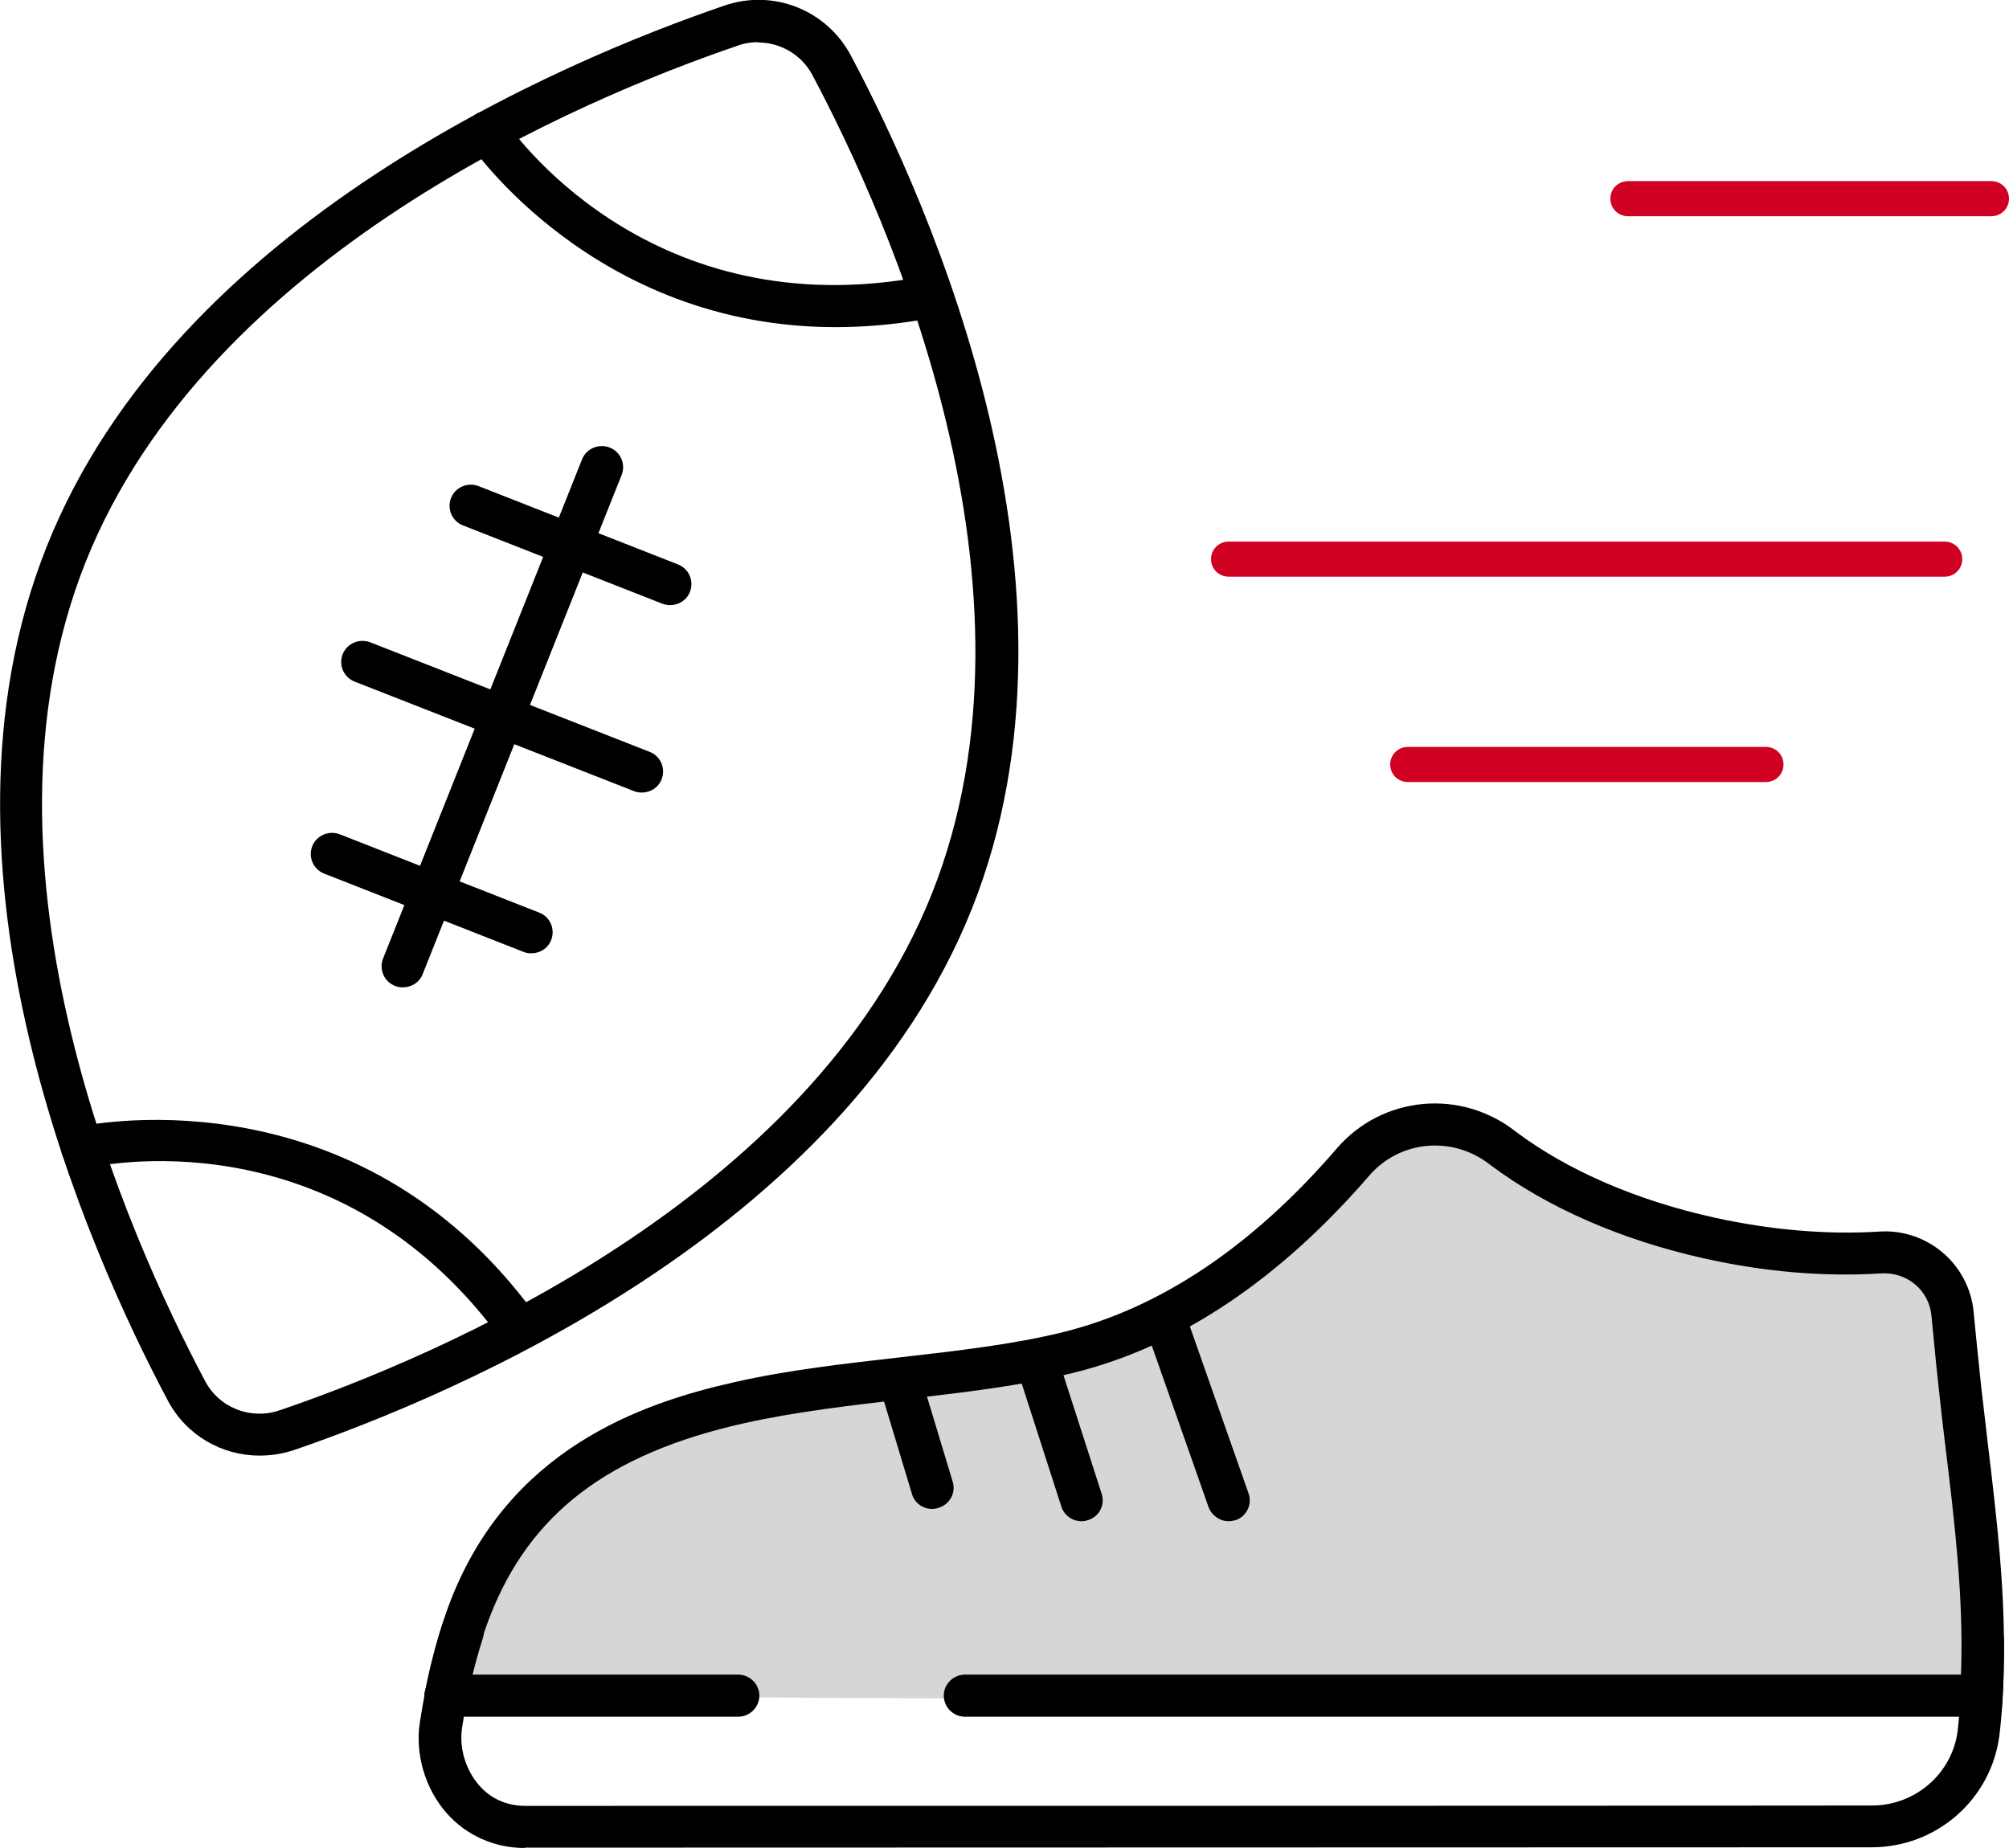 <svg width="100" height="92" viewBox="0 0 100 92" fill="none" xmlns="http://www.w3.org/2000/svg">
<g clip-path="url(#clip0_834_8069)">
<path fill-rule="evenodd" clip-rule="evenodd" d="M98.609 84.783C98.644 84.207 98.661 83.647 98.679 83.088C98.82 78.423 98.062 73.722 97.551 69.092C97.41 67.868 97.287 66.645 97.164 65.422C96.97 63.605 95.366 62.259 93.516 62.399C90.908 62.556 88.036 62.329 85.076 61.683C81.005 60.774 77.428 59.184 74.785 57.209C72.512 55.41 69.234 55.707 67.349 57.873C63.56 62.277 58.873 65.946 53.181 67.379C48.247 68.602 42.168 68.672 36.776 69.895C30.89 71.224 25.816 73.862 23.366 80.205C22.838 81.568 22.45 82.983 22.168 84.434L98.591 84.801L98.609 84.783Z" fill="#D6D6D6"/>
<path d="M98.607 85.832C98.607 85.832 98.572 85.832 98.537 85.832C97.955 85.797 97.515 85.308 97.55 84.713C97.585 84.154 97.603 83.595 97.621 83.053C97.726 79.436 97.286 75.697 96.845 72.097C96.722 71.119 96.616 70.158 96.51 69.179C96.422 68.375 96.334 67.572 96.264 66.768L96.14 65.492C96.017 64.234 94.924 63.308 93.621 63.395C90.819 63.57 87.876 63.325 84.88 62.661C80.704 61.735 77.004 60.11 74.184 57.996C72.334 56.528 69.709 56.755 68.176 58.503C63.682 63.71 58.731 67.03 53.444 68.341C50.836 68.987 48.035 69.319 45.057 69.651C42.361 69.966 39.594 70.28 37.021 70.857C30.255 72.377 26.361 75.365 24.369 80.52C23.894 81.743 23.524 83.106 23.224 84.574C23.118 85.15 22.572 85.517 21.991 85.395C21.409 85.29 21.039 84.731 21.162 84.172C21.48 82.599 21.885 81.114 22.396 79.768C25.321 72.15 31.876 69.861 36.546 68.812C39.224 68.201 42.061 67.886 44.81 67.572C47.717 67.24 50.466 66.925 52.933 66.314C57.779 65.108 62.361 62.032 66.555 57.157C68.828 54.536 72.74 54.187 75.471 56.353C78.043 58.276 81.462 59.761 85.339 60.617C88.105 61.229 90.924 61.473 93.48 61.316C95.876 61.124 97.991 62.889 98.237 65.282L98.361 66.558C98.449 67.362 98.519 68.148 98.607 68.952C98.713 69.913 98.836 70.874 98.942 71.835C99.383 75.522 99.841 79.332 99.735 83.088C99.735 83.648 99.7 84.224 99.665 84.818C99.629 85.377 99.171 85.797 98.607 85.797V85.832Z" fill="black"/>
<path d="M26.133 92C24.599 92 23.207 91.371 22.221 90.252C21.163 89.047 20.652 87.317 20.899 85.744C21.163 84.014 21.533 82.389 22.009 80.904C22.185 80.362 22.785 80.048 23.348 80.222C23.912 80.397 24.212 80.991 24.036 81.55C23.595 82.913 23.243 84.434 22.996 86.041C22.855 87.02 23.172 88.103 23.842 88.872C24.247 89.344 24.987 89.903 26.15 89.903C38.115 89.903 81.163 89.903 93.181 89.885C95.348 89.885 97.181 88.278 97.445 86.164C97.569 85.063 97.604 83.979 97.639 83.071C97.639 82.599 97.639 82.145 97.639 81.673C97.639 81.096 98.115 80.624 98.696 80.624C99.278 80.624 99.754 81.096 99.754 81.673C99.754 82.162 99.754 82.651 99.736 83.123C99.719 84.014 99.666 85.203 99.525 86.373C99.119 89.588 96.388 91.965 93.163 91.965C81.128 91.965 38.097 91.982 26.115 91.982L26.133 92Z" fill="black"/>
<path d="M61.163 75.732C60.722 75.732 60.317 75.452 60.159 75.033L57.075 66.261C56.881 65.719 57.181 65.108 57.727 64.933C58.273 64.741 58.872 65.038 59.066 65.579L62.15 74.351C62.344 74.893 62.044 75.505 61.498 75.679C61.374 75.714 61.269 75.732 61.145 75.732H61.163Z" fill="black"/>
<path d="M46.397 75.12C45.938 75.12 45.515 74.823 45.392 74.369L43.894 69.406C43.718 68.847 44.035 68.27 44.599 68.096C45.163 67.921 45.745 68.236 45.921 68.795L47.419 73.757C47.595 74.316 47.278 74.893 46.714 75.068C46.608 75.103 46.502 75.12 46.414 75.12H46.397Z" fill="black"/>
<path d="M53.834 75.732C53.393 75.732 52.97 75.452 52.829 74.998L50.644 68.218C50.468 67.659 50.767 67.082 51.331 66.907C51.895 66.733 52.477 67.03 52.653 67.589L54.838 74.369C55.014 74.928 54.715 75.504 54.151 75.679C54.045 75.714 53.939 75.732 53.834 75.732Z" fill="black"/>
<path d="M36.739 85.465H22.184C21.603 85.465 21.127 84.993 21.127 84.416C21.127 83.84 21.603 83.368 22.184 83.368H36.739C37.321 83.368 37.797 83.84 37.797 84.416C37.797 84.993 37.321 85.465 36.739 85.465Z" fill="black"/>
<path d="M98.609 85.465H48.036C47.454 85.465 46.978 84.993 46.978 84.416C46.978 83.84 47.454 83.368 48.036 83.368H98.609C99.19 83.368 99.666 83.84 99.666 84.416C99.666 84.993 99.19 85.465 98.609 85.465Z" fill="black"/>
<path d="M12.916 72.464C11.031 72.464 9.269 71.451 8.352 69.721C4.405 62.295 -4.088 43.283 2.326 27.207C8.722 11.131 28.035 3.023 36.053 0.28C38.484 -0.559 41.128 0.489 42.343 2.744C46.291 10.17 54.784 29.181 48.37 45.258C41.956 61.316 22.643 69.441 14.643 72.185C14.079 72.377 13.498 72.464 12.934 72.464H12.916ZM37.744 2.097C37.41 2.097 37.057 2.149 36.722 2.272C28.987 4.91 10.361 12.721 4.264 27.976C-1.815 43.23 6.396 61.561 10.203 68.742C10.907 70.088 12.476 70.7 13.921 70.21C21.656 67.572 40.282 59.761 46.379 44.506C52.458 29.251 44.246 10.904 40.44 3.74C39.894 2.709 38.837 2.115 37.727 2.115L37.744 2.097Z" fill="black"/>
<path d="M41.586 16.286C29.586 16.286 23.437 7.252 23.366 7.147C23.049 6.658 23.172 6.011 23.666 5.696C24.159 5.382 24.811 5.504 25.128 5.994C25.41 6.413 32.036 16.041 45.34 13.874C45.904 13.769 46.467 14.171 46.556 14.748C46.644 15.325 46.256 15.866 45.675 15.954C44.247 16.181 42.89 16.286 41.586 16.286Z" fill="black"/>
<path d="M25.357 66.506C25.04 66.506 24.722 66.366 24.511 66.104C16.299 55.497 4.828 58.031 4.335 58.153C3.771 58.275 3.189 57.943 3.066 57.367C2.925 56.808 3.278 56.231 3.841 56.109C3.965 56.074 17.128 53.121 26.185 64.828C26.537 65.282 26.449 65.946 25.991 66.296C25.797 66.436 25.568 66.506 25.357 66.506Z" fill="black"/>
<path d="M20.054 49.154C19.93 49.154 19.789 49.137 19.666 49.084C19.12 48.874 18.855 48.263 19.067 47.721L28.97 22.873C29.181 22.332 29.798 22.07 30.344 22.279C30.891 22.489 31.155 23.101 30.944 23.642L21.041 48.49C20.882 48.909 20.477 49.154 20.054 49.154Z" fill="black"/>
<path d="M33.357 30.125C33.234 30.125 33.093 30.108 32.969 30.055L23.049 26.158C22.503 25.949 22.238 25.337 22.45 24.795C22.661 24.254 23.278 23.992 23.824 24.201L33.745 28.098C34.291 28.308 34.556 28.919 34.344 29.461C34.185 29.88 33.78 30.125 33.357 30.125Z" fill="black"/>
<path d="M26.449 47.459C26.326 47.459 26.185 47.442 26.061 47.389L16.141 43.493C15.594 43.283 15.33 42.671 15.541 42.13C15.753 41.588 16.37 41.326 16.916 41.535L26.837 45.432C27.383 45.642 27.647 46.254 27.436 46.795C27.277 47.215 26.872 47.459 26.449 47.459Z" fill="black"/>
<path d="M31.947 39.456C31.824 39.456 31.683 39.438 31.559 39.386L17.656 33.934C17.11 33.725 16.846 33.113 17.057 32.571C17.269 32.03 17.886 31.767 18.432 31.977L32.335 37.429C32.881 37.639 33.145 38.25 32.934 38.792C32.775 39.211 32.37 39.456 31.947 39.456Z" fill="black"/>
<path d="M96.792 28.709H61.162C60.669 28.709 60.281 28.325 60.281 27.836C60.281 27.347 60.669 26.962 61.162 26.962H96.792C97.286 26.962 97.673 27.347 97.673 27.836C97.673 28.325 97.286 28.709 96.792 28.709Z" fill="#D00023"/>
<path d="M87.895 38.932H70.08C69.587 38.932 69.199 38.547 69.199 38.058C69.199 37.569 69.587 37.184 70.08 37.184H87.895C88.389 37.184 88.776 37.569 88.776 38.058C88.776 38.547 88.389 38.932 87.895 38.932Z" fill="#D00023"/>
<path d="M99.119 10.764H81.039C80.546 10.764 80.158 10.38 80.158 9.89C80.158 9.401 80.546 9.017 81.039 9.017H99.119C99.612 9.017 100 9.401 100 9.89C100 10.38 99.612 10.764 99.119 10.764Z" fill="#D00023"/>
</g>
<defs>
<clipPath id="clip0_834_8069">
<rect width="100" height="92" fill="white"/>
</clipPath>
</defs>
</svg>
